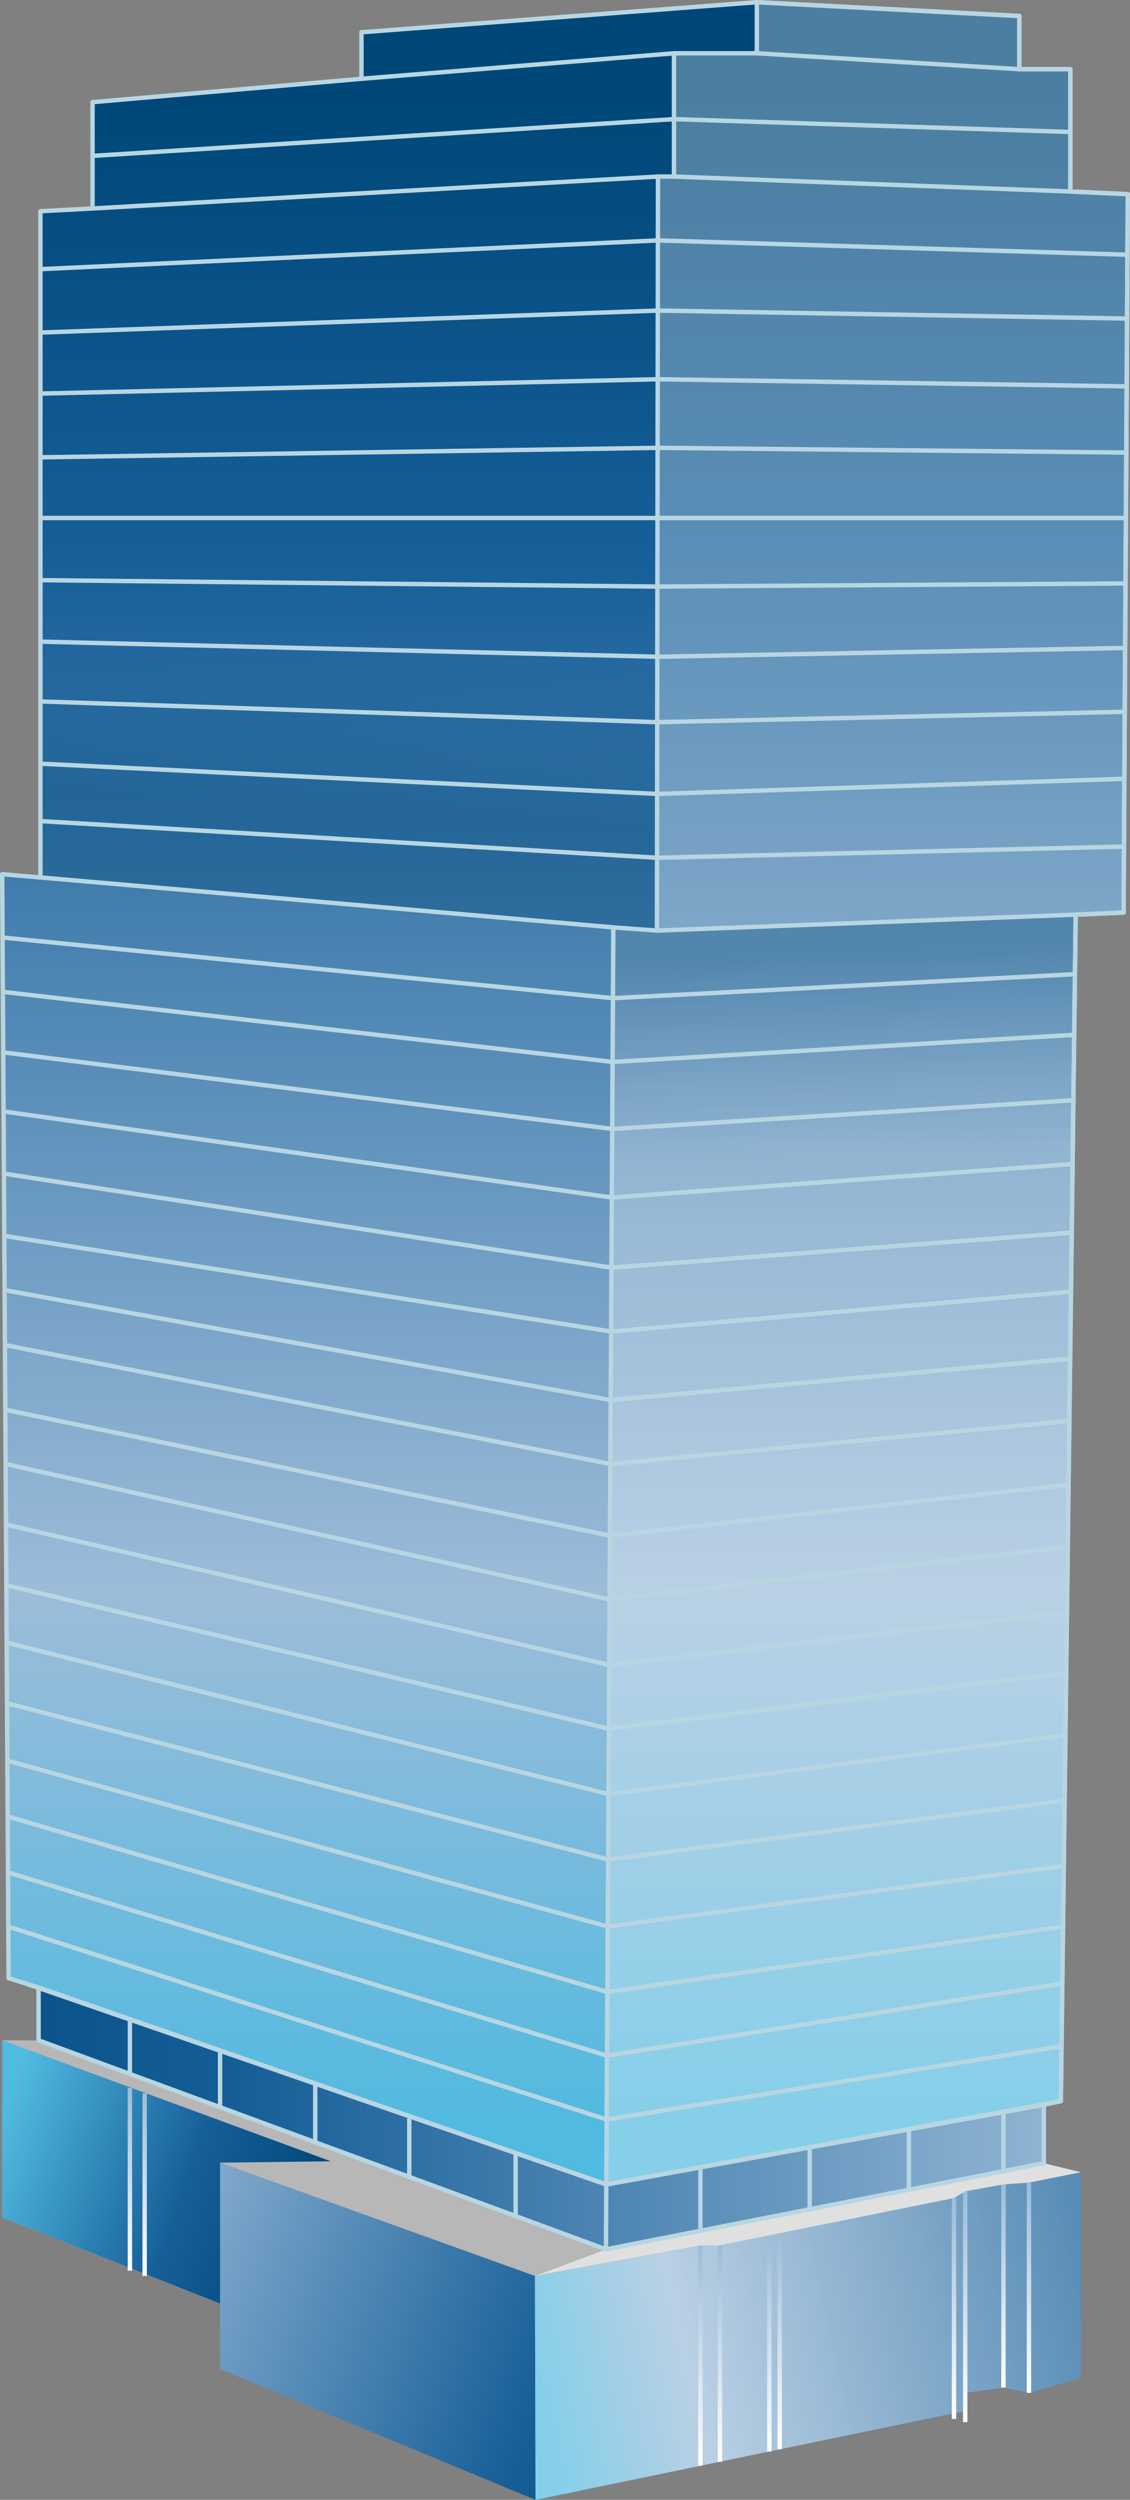 <?xml version="1.0" encoding="UTF-8"?>
<svg xmlns="http://www.w3.org/2000/svg" width="128.58" height="284.3"
    xmlns:xlink="http://www.w3.org/1999/xlink">
    <rect width="100%" height="100%" fill="#808080" stroke="none"/>
    <defs>
        <linearGradient id="linear-gradient" x1="-17.25" y1="239.89" x2="92.15" y2="281.25"
            gradientUnits="userSpaceOnUse">
            <stop offset=".03" stop-color="#51bae0" />
            <stop offset=".26" stop-color="#9cbcd9" />
            <stop offset=".73" stop-color="#155e98" />
            <stop offset=".92" stop-color="#004779" />
        </linearGradient>
        <linearGradient id="linear-gradient-2" x1="50.15" y1="274.25" x2="149.93" y2="252.3"
            gradientUnits="userSpaceOnUse">
            <stop offset=".11" stop-color="#51bae0" />
            <stop offset=".28" stop-color="#9cbcd9" />
            <stop offset=".73" stop-color="#155e98" />
            <stop offset=".92" stop-color="#004779" />
        </linearGradient>
        <linearGradient id="linear-gradient-3" x1="109.83" y1="275.46" x2="109.83" y2="249.21"
            gradientUnits="userSpaceOnUse">
            <stop offset="0" stop-color="#fff" />
            <stop offset="1" stop-color="#9cbcd9" />
        </linearGradient>
        <linearGradient id="linear-gradient-4" x1="108.55" y1="275.1" x2="108.55" y2="249.98"
            xlink:href="#linear-gradient-3" />
        <linearGradient id="linear-gradient-5" x1="114.18" y1="271.53" x2="114.18" y2="248.43"
            xlink:href="#linear-gradient-3" />
        <linearGradient id="linear-gradient-6" x1="117.08" y1="272.13" x2="117.08" y2="248.22"
            xlink:href="#linear-gradient-3" />
        <linearGradient id="linear-gradient-7" x1="88.72" y1="278.55" x2="88.72" y2="253.98"
            xlink:href="#linear-gradient-3" />
        <linearGradient id="linear-gradient-8" x1="87.54" y1="278.8" x2="87.54" y2="254.22"
            xlink:href="#linear-gradient-3" />
        <linearGradient id="linear-gradient-9" x1="81.92" y1="279.96" x2="81.92" y2="255.36"
            xlink:href="#linear-gradient-3" />
        <linearGradient id="linear-gradient-10" x1="79.7" y1="280.42" x2="79.7" y2="255.36"
            xlink:href="#linear-gradient-3" />
        <linearGradient id="linear-gradient-11" x1="-34.2" y1="230.39" x2="41.34" y2="257.18"
            gradientUnits="userSpaceOnUse">
            <stop offset=".45" stop-color="#51bae0" />
            <stop offset=".73" stop-color="#155e98" />
            <stop offset=".92" stop-color="#004779" />
        </linearGradient>
        <linearGradient id="linear-gradient-12" x1="64.29" y1="255.2" x2="64.29" y2="-9.7"
            gradientUnits="userSpaceOnUse">
            <stop offset=".05" stop-color="#51bae0" />
            <stop offset=".28" stop-color="#9cbcd9" />
            <stop offset=".73" stop-color="#155e98" />
            <stop offset=".92" stop-color="#004779" />
        </linearGradient>
        <linearGradient id="linear-gradient-13" x1="41.6" y1="34.42" x2="37.97" y2="92.12"
            gradientUnits="userSpaceOnUse">
            <stop offset=".64" stop-color="#155e98" stop-opacity="0" />
            <stop offset="1" stop-color="#004779" />
        </linearGradient>
        <linearGradient id="linear-gradient-14" x1="95.56" y1="172.91" x2="92.84" y2="108.51"
            xlink:href="#linear-gradient-13" />
        <linearGradient id="linear-gradient-15" x1="181.55" y1="240.92" x2="-24.25" y2="240.92"
            gradientUnits="userSpaceOnUse">
            <stop offset="0" stop-color="#51bae0" />
            <stop offset=".26" stop-color="#9cbcd9" />
            <stop offset=".75" stop-color="#155e98" />
            <stop offset="1" stop-color="#004779" />
        </linearGradient>
        <linearGradient id="linear-gradient-16" x1="14.78" y1="232.77" x2="14.78" y2="232.77"
            xlink:href="#linear-gradient-15" />
        <linearGradient id="linear-gradient-17" x1="25.04" y1="236.44" x2="25.04" y2="236.44"
            xlink:href="#linear-gradient-15" />
        <linearGradient id="linear-gradient-18" x1="35.87" y1="240.29" x2="35.87" y2="240.29"
            xlink:href="#linear-gradient-15" />
        <linearGradient id="linear-gradient-19" x1="46.57" y1="244.38" x2="46.57" y2="244.38"
            xlink:href="#linear-gradient-15" />
        <linearGradient id="linear-gradient-20" x1="58.67" y1="248.44" x2="58.67" y2="248.44"
            xlink:href="#linear-gradient-15" />
        <linearGradient id="linear-gradient-21" x1="69.01" y1="252.12" x2="68.94" y2="252.12"
            xlink:href="#linear-gradient-15" />
        <linearGradient id="linear-gradient-22" x1="79.7" y1="250.08" x2="79.7" y2="250.08"
            xlink:href="#linear-gradient-15" />
        <linearGradient id="linear-gradient-23" x1="92.13" y1="247.73" x2="92.13" y2="247.73"
            xlink:href="#linear-gradient-15" />
        <linearGradient id="linear-gradient-24" x1="103.42" y1="245.44" x2="103.42" y2="245.44"
            xlink:href="#linear-gradient-15" />
        <linearGradient id="linear-gradient-25" x1="114.18" y1="243.63" x2="114.18" y2="243.63"
            xlink:href="#linear-gradient-15" />
        <linearGradient id="linear-gradient-26" x1="14.78" y1="258.23" x2="14.78" y2="237.45"
            xlink:href="#linear-gradient-3" />
        <linearGradient id="linear-gradient-27" x1="16.46" y1="258.83" x2="16.46" y2="238.05"
            xlink:href="#linear-gradient-3" />
    </defs>
    <g fill="none" isolation="isolate">
        <g id="_16_York">
            <g id="building_base">
                <polygon
                    points="60.94 284.3 25.04 269.44 25.04 261.97 .25 252.18 .25 232.04 37.62 245.79 25.04 245.95 60.87 258.83 60.94 284.3"
                    fill="url(#linear-gradient)" />
                <polygon
                    points="60.94 284.3 109.83 274.19 109.83 272.13 114.18 271.53 117.08 272.13 123.01 270.44 123.01 247.04 117.08 248.22 114.18 248.43 109.83 249.21 108.55 249.98 88.72 253.98 87.54 254.22 81.92 255.36 79.7 255.36 60.87 258.83 60.94 284.3"
                    fill="url(#linear-gradient-2)" />
                <polygon
                    points="60.94 284.3 109.83 274.19 109.83 272.13 114.18 271.53 117.08 272.13 123.01 270.44 123.01 247.04 117.08 248.22 114.18 248.43 109.83 249.21 108.55 249.98 88.72 253.98 87.54 254.22 81.92 255.36 79.7 255.36 60.87 258.83 60.94 284.3"
                    fill="#fff" opacity=".3" />
                <line x1="109.83" y1="275.46" x2="109.83" y2="249.21" fill="#b8d6e2"
                    stroke="url(#linear-gradient-3)" stroke-linejoin="round" stroke-width=".5" />
                <line x1="108.55" y1="275.1" x2="108.55" y2="249.98" fill="#b8d6e2"
                    stroke="url(#linear-gradient-4)" stroke-linejoin="round" stroke-width=".5" />
                <line x1="114.18" y1="271.53" x2="114.18" y2="248.43" fill="#b8d6e2"
                    stroke="url(#linear-gradient-5)" stroke-linejoin="round" stroke-width=".5" />
                <line x1="117.08" y1="272.13" x2="117.08" y2="248.22" fill="#b8d6e2"
                    stroke="url(#linear-gradient-6)" stroke-linejoin="round" stroke-width=".5" />
                <line x1="88.72" y1="253.98" x2="88.72" y2="278.55" fill="#b8d6e2"
                    stroke="url(#linear-gradient-7)" stroke-linejoin="round" stroke-width=".5" />
                <line x1="87.54" y1="254.22" x2="87.54" y2="278.8" fill="#b8d6e2"
                    stroke="url(#linear-gradient-8)" stroke-linejoin="round" stroke-width=".5" />
                <line x1="81.92" y1="255.36" x2="81.92" y2="279.96" fill="#b8d6e2"
                    stroke="url(#linear-gradient-9)" stroke-linejoin="round" stroke-width=".5" />
                <line x1="79.7" y1="255.36" x2="79.7" y2="280.42" fill="#b8d6e2"
                    stroke="url(#linear-gradient-10)" stroke-linejoin="round" stroke-width=".5" />
                <polygon
                    points="60.87 258.83 25.04 245.95 37.62 245.79 .25 232.04 4.39 232.04 68.95 255.81 60.87 258.83"
                    fill="#b7b7b7" />
                <polygon
                    points="60.87 258.83 79.7 255.36 81.92 255.36 87.54 254.22 88.72 253.98 108.55 249.98 109.83 249.21 114.18 248.43 117.08 248.22 123.01 247.04 118.78 246.01 68.95 255.81 60.87 258.83"
                    fill="#e0e0e0" />
                <polygon
                    points="25.04 245.95 37.62 245.79 .25 232.04 .25 252.18 25.04 261.97 25.04 245.95"
                    fill="url(#linear-gradient-11)" />
                <polyline
                    points="4.39 226.03 .98 224.97 .25 99.42 4.6 99.79 4.6 24.02 10.53 23.71 10.53 11.62 41.13 8.96 41.13 3.67 86.12 .25 115.99 1.82 115.99 7.87 121.8 7.87 121.8 21.78 128.33 22.08 127.85 103.78 122.4 104.02 120.71 238.96 118.78 239.36 68.99 248.43 2.91 225.57"
                    fill="url(#linear-gradient-12)" />
                <polygon points="4.6 99.79 74.75 105.83 74.87 20.08 10.53 23.71 4.6 24.02 4.6 99.79"
                    fill="url(#linear-gradient-13)" mix-blend-mode="multiply" opacity=".35" />
                <polygon
                    points="68.99 248.43 69.79 105.47 74.75 105.83 74.87 20.08 76.69 20.08 76.69 6.06 86.12 6.06 86.12 .25 115.99 1.82 115.99 7.87 121.8 7.87 121.8 21.78 128.33 22.08 127.85 103.78 122.4 104.02 120.71 238.96 68.99 248.43"
                    fill="#fff" opacity=".3" />
                <polygon
                    points="74.75 105.83 122.4 104.02 120.71 238.96 68.99 248.43 69.79 105.47 74.75 105.83"
                    fill="url(#linear-gradient-14)" mix-blend-mode="multiply" opacity=".35" />
                <line x1="41.13" y1="8.96" x2="76.69" y2="6.06" fill="none" stroke="#b8d6e2"
                    stroke-miterlimit="10" stroke-width=".5" />
                <line x1="86.12" y1="6.06" x2="115.99" y2="7.87" fill="none" stroke="#b8d6e2"
                    stroke-miterlimit="10" stroke-width=".5" />
                <polyline points="121.8 15.01 76.69 13.55 10.53 17.73" fill="none" stroke="#b8d6e2"
                    stroke-miterlimit="10" stroke-width=".5" />
                <line x1="10.53" y1="23.71" x2="74.87" y2="20.08" fill="none" stroke="#b8d6e2"
                    stroke-miterlimit="10" stroke-width=".5" />
                <line x1="76.69" y1="20.08" x2="121.8" y2="21.78" fill="none" stroke="#b8d6e2"
                    stroke-miterlimit="10" stroke-width=".5" />
                <polyline points="4.6 30.61 74.87 27.34 128.29 28.97" fill="none" stroke="#b8d6e2"
                    stroke-miterlimit="10" stroke-width=".5" />
                <polyline points="128.25 36.23 74.87 35.32 4.6 37.82" fill="none" stroke="#b8d6e2"
                    stroke-miterlimit="10" stroke-width=".5" />
                <polyline points="4.6 44.76 74.84 43.13 128.2 43.94" fill="none" stroke="#b8d6e2"
                    stroke-miterlimit="10" stroke-width=".5" />
                <polyline points="4.6 52.01 74.83 50.93 128.16 51.47" fill="none" stroke="#b8d6e2"
                    stroke-miterlimit="10" stroke-width=".5" />
                <polyline points="4.6 58.91 74.82 58.91 128.11 58.91" fill="none" stroke="#b8d6e2"
                    stroke-miterlimit="10" stroke-width=".5" />
                <polyline points="4.6 65.98 74.81 66.71 128.07 66.35" fill="none" stroke="#b8d6e2"
                    stroke-miterlimit="10" stroke-width=".5" />
                <polyline points="4.6 72.97 74.8 74.69 128.03 73.69" fill="none" stroke="#b8d6e2"
                    stroke-miterlimit="10" stroke-width=".5" />
                <polyline points="4.6 79.77 74.78 82.13 127.98 80.95" fill="none" stroke="#b8d6e2"
                    stroke-miterlimit="10" stroke-width=".5" />
                <polyline points="4.6 86.85 74.77 90.29 127.94 88.57" fill="none" stroke="#b8d6e2"
                    stroke-miterlimit="10" stroke-width=".5" />
                <polyline points="127.89 96.28 74.76 97.55 4.6 93.38" fill="none" stroke="#b8d6e2"
                    stroke-miterlimit="10" stroke-width=".5" />
                <line x1="4.6" y1="99.79" x2="69.79" y2="105.47" fill="none" stroke="#b8d6e2"
                    stroke-miterlimit="10" stroke-width=".5" />
                <line x1="74.75" y1="105.83" x2="122.4" y2="104.02" fill="none" stroke="#b8d6e2"
                    stroke-miterlimit="10" stroke-width=".5" />
                <polyline points=".29 106.62 69.75 113.52 122.32 110.79" fill="none"
                    stroke="#b8d6e2" stroke-miterlimit="10" stroke-width=".5" />
                <polyline points=".25 112.79 69.71 120.77 122.23 117.69" fill="none"
                    stroke="#b8d6e2" stroke-miterlimit="10" stroke-width=".5" />
                <polyline points=".37 119.68 69.67 128.39 122.14 125.13" fill="none"
                    stroke="#b8d6e2" stroke-miterlimit="10" stroke-width=".5" />
                <polyline points=".41 126.4 69.62 136.19 122.05 132.38" fill="none" stroke="#b8d6e2"
                    stroke-miterlimit="10" stroke-width=".5" />
                <polyline points=".45 133.47 69.58 144.17 121.95 140.18" fill="none"
                    stroke="#b8d6e2" stroke-miterlimit="10" stroke-width=".5" />
                <polyline points=".49 140.55 69.54 151.43 121.87 146.9" fill="none" stroke="#b8d6e2"
                    stroke-miterlimit="10" stroke-width=".5" />
                <polyline points=".52 146.72 69.49 159.23 121.77 154.52" fill="none"
                    stroke="#b8d6e2" stroke-miterlimit="10" stroke-width=".5" />
                <polyline points=".56 152.97 69.45 166.49 121.68 161.59" fill="none"
                    stroke="#b8d6e2" stroke-miterlimit="10" stroke-width=".5" />
                <polyline points=".6 160.32 69.41 174.65 121.59 168.85" fill="none" stroke="#b8d6e2"
                    stroke-miterlimit="10" stroke-width=".5" />
                <polyline points=".64 166.49 69.37 181.91 121.5 175.93" fill="none" stroke="#b8d6e2"
                    stroke-miterlimit="10" stroke-width=".5" />
                <polyline points=".68 173.38 69.33 189.35 121.41 183.36" fill="none"
                    stroke="#b8d6e2" stroke-miterlimit="10" stroke-width=".5" />
                <polyline points=".72 180.28 69.29 196.6 121.32 190.25" fill="none" stroke="#b8d6e2"
                    stroke-miterlimit="10" stroke-width=".5" />
                <polyline points=".76 186.81 69.25 204.04 121.23 197.34" fill="none"
                    stroke="#b8d6e2" stroke-miterlimit="10" stroke-width=".5" />
                <polyline points=".79 193.7 69.2 211.48 121.14 204.77" fill="none" stroke="#b8d6e2"
                    stroke-linejoin="round" stroke-width=".5" />
                <polyline points=".83 200.23 69.16 219.1 121.05 212.21" fill="none" stroke="#b8d6e2"
                    stroke-linejoin="round" stroke-width=".5" />
                <polyline points=".87 206.58 69.12 226.54 120.96 219.1" fill="none" stroke="#b8d6e2"
                    stroke-linejoin="round" stroke-width=".5" />
                <polyline points=".91 212.94 69.08 233.79 120.88 225.57" fill="none"
                    stroke="#b8d6e2" stroke-linejoin="round" stroke-width=".5" />
                <polyline points="120.79 232.71 69.04 241.05 .94 219.1" fill="none" stroke="#b8d6e2"
                    stroke-linejoin="round" stroke-width=".5" />
                <polygon
                    points="118.78 239.36 118.78 246.01 68.95 255.81 4.39 232.04 4.39 226.03 68.99 248.43 118.78 239.36"
                    fill="url(#linear-gradient-15)" stroke="#b8d6e2" stroke-linejoin="round"
                    stroke-width=".5" />
                <line x1="14.78" y1="235.87" x2="14.78" y2="229.68" fill="url(#linear-gradient-16)"
                    stroke="#b8d6e2" stroke-linejoin="round" stroke-width=".5" />
                <line x1="25.04" y1="239.64" x2="25.04" y2="233.23" fill="url(#linear-gradient-17)"
                    stroke="#b8d6e2" stroke-linejoin="round" stroke-width=".5" />
                <line x1="35.87" y1="243.63" x2="35.87" y2="236.94" fill="url(#linear-gradient-18)"
                    stroke="#b8d6e2" stroke-linejoin="round" stroke-width=".5" />
                <line x1="46.57" y1="247.84" x2="46.57" y2="240.92" fill="url(#linear-gradient-19)"
                    stroke="#b8d6e2" stroke-linejoin="round" stroke-width=".5" />
                <line x1="58.67" y1="252.02" x2="58.67" y2="244.86" fill="url(#linear-gradient-20)"
                    stroke="#b8d6e2" stroke-linejoin="round" stroke-width=".5" />
                <line x1="68.99" y1="248.43" x2="68.95" y2="255.81" fill="url(#linear-gradient-21)"
                    stroke="#b8d6e2" stroke-linejoin="round" stroke-width=".5" />
                <line x1="79.7" y1="253.69" x2="79.7" y2="246.48" fill="url(#linear-gradient-22)"
                    stroke="#b8d6e2" stroke-linejoin="round" stroke-width=".5" />
                <line x1="92.13" y1="251.25" x2="92.13" y2="244.21" fill="url(#linear-gradient-23)"
                    stroke="#b8d6e2" stroke-linejoin="round" stroke-width=".5" />
                <line x1="103.42" y1="248.87" x2="103.42" y2="242" fill="url(#linear-gradient-24)"
                    stroke="#b8d6e2" stroke-linejoin="round" stroke-width=".5" />
                <line x1="114.18" y1="240.38" x2="114.18" y2="246.88"
                    fill="url(#linear-gradient-25)" stroke="#b8d6e2" stroke-linejoin="round"
                    stroke-width=".5" />
                <polyline
                    points="4.39 226.03 .98 224.97 .25 99.42 4.6 99.79 4.6 24.02 10.53 23.71 10.53 11.62 41.13 8.96 41.13 3.67 86.12 .25 115.99 1.82 115.99 7.87 121.8 7.87 121.8 21.78 128.33 22.08 127.85 103.78 122.4 104.02 120.71 238.96 118.78 239.36 68.99 248.43 2.91 225.57"
                    fill="none" stroke="#b8d6e2" stroke-linejoin="round" stroke-width=".5" />
                <polygon
                    points="68.99 248.43 69.79 105.47 74.75 105.83 74.87 20.08 76.69 20.08 76.69 6.06 86.12 6.06 86.12 .25 115.99 1.82 115.99 7.87 121.8 7.87 121.8 21.78 128.33 22.08 127.85 103.78 122.4 104.02 120.71 238.96 68.99 248.43"
                    fill="none" stroke="#b8d6e2" stroke-linejoin="round" stroke-width=".5" />
                <line x1="14.78" y1="237.45" x2="14.78" y2="258.23" fill="#b8d6e2"
                    stroke="url(#linear-gradient-26)" stroke-linejoin="round" stroke-width=".5" />
                <line x1="16.46" y1="238.05" x2="16.46" y2="258.83" fill="#b8d6e2"
                    stroke="url(#linear-gradient-27)" stroke-linejoin="round" stroke-width=".5" />
            </g>
            <g class="floors">
                <path id="Floor_1"
                    d="m117.08,248.22l-2.9.21-4.35.78-1.28.77-19.83,4-1.19.24-5.61,1.14h-2.23s-9.34,1.75-18.83,3.48l-35.82-12.88,12.58-.16L.25,232.04v20.14l24.79,9.8v7.47l35.9,14.86,48.89-10.11v-2.06l4.35-.6,2.9.6,5.93-1.69v-23.4l-5.93,1.18Z"
                    fill="#fc8006" fill-opacity="0" />
                <path id="Floor_2"
                    d="m118.78,239.36v6.65l-49.83,9.8L4.39,232.04s0-3.08,0-6.01l64.59,22.4,49.79-9.07Z"
                    fill="#fc8006" fill-opacity="0" />
                <path id="Floor_3"
                    d="m.94,219.1s.06,3.4.03,5.87l68.01,23.46,51.72-9.46.08-6.25-51.75,8.34L.94,219.1Z"
                    fill="#fc8006" fill-opacity="0" />
                <path id="Floor_4"
                    d="m.91,212.94l.04,6.16,68.1,21.95,51.75-8.34.09-7.14-51.8,8.22L.91,212.94Z"
                    fill="#fc8006" fill-opacity="0" />
                <path id="Floor_5"
                    d="m.87,206.58l.04,6.35,68.17,20.86,51.8-8.22.08-6.47-51.84,7.44L.87,206.58Z"
                    fill="#fc8006" fill-opacity="0" />
                <path id="Floor_6"
                    d="m.83,200.23l.04,6.35,68.25,19.95,51.84-7.44.09-6.89-51.88,6.89L.83,200.23Z"
                    fill="#fc8006" fill-opacity="0" />
                <path id="Floor_7"
                    d="m.79,193.7l.04,6.53,68.33,18.87,51.88-6.89.09-7.44-51.94,6.71L.79,193.7Z"
                    fill="#fc8006" fill-opacity="0" />
                <path id="Floor_8"
                    d="m.76,186.81l.04,6.89,68.41,17.78,51.94-6.71.09-7.43-51.99,6.71L.76,186.81Z"
                    fill="#fc8006" fill-opacity="0" />
                <path id="Floor_9"
                    d="m.72,180.28l.04,6.53,68.49,17.23,51.99-6.71.09-7.08-52.03,6.35L.72,180.28Z"
                    fill="#fc8006" fill-opacity="0" />
                <path id="Floor_10"
                    d="m.68,173.38l.04,6.89,68.57,16.33,52.03-6.35.09-6.89-52.08,5.99L.68,173.38Z"
                    fill="#fc8006" fill-opacity="0" />
                <path id="Floor_11"
                    d="m.64,166.49l.04,6.89,68.65,15.96,52.08-5.99.09-7.43-52.13,5.98L.64,166.49Z"
                    fill="#fc8006" fill-opacity="0" />
                <path id="Floor_12"
                    d="m.6,160.32l.04,6.17,68.73,15.42,52.13-5.98.09-7.08-52.18,5.8L.6,160.32Z"
                    fill="#fc8006" fill-opacity="0" />
                <path id="Floor_13"
                    d="m.56,152.97s.03,5.36.04,7.35l68.81,14.33,52.18-5.8.09-7.26-52.23,4.9L.56,152.97Z"
                    fill="#fc8006" fill-opacity="0" />
                <path id="Floor_14"
                    d="m.52,146.72l.04,6.26,68.89,13.52,52.23-4.9.09-7.07-52.28,4.71L.52,146.72Z"
                    fill="#fc8006" fill-opacity="0" />
                <path id="Floor_15"
                    d="m.49,140.55l.04,6.17,68.97,12.52,52.28-4.71.1-7.62-52.33,4.53L.49,140.55Z"
                    fill="#fc8006" fill-opacity="0" />
                <path id="Floor_16"
                    d="m.45,133.47s.03,4.45.04,7.08l69.05,10.88,52.33-4.53.08-6.72-52.37,3.99L.45,133.47Z"
                    fill="#fc8006" fill-opacity="0" />
                <path id="Floor_17"
                    d="m.41,126.4l.04,7.08,69.13,10.7,52.37-3.99s.13-10.06.1-7.8l-52.43,3.81L.41,126.4Z"
                    fill="#fc8006" fill-opacity="0" />
                <path id="Floor_18"
                    d="m.37,119.68l.04,6.71,69.22,9.8,52.43-3.81s.13-10.24.09-7.26l-52.47,3.26L.37,119.68Z"
                    fill="#fc8006" fill-opacity="0" />
                <path id="Floor_19"
                    d="m.25,112.79l.12,6.9,69.3,8.71,52.47-3.26s.12-9.79.09-7.44l-52.52,3.08L.25,112.79Z"
                    fill="#fc8006" fill-opacity="0" />
                <path id="Floor_20"
                    d="m.29,106.62s.02,3.45-.04,6.17l69.46,7.98,52.52-3.08.09-6.9-52.57,2.72L.29,106.62Z"
                    fill="#fc8006" fill-opacity="0" />
                <path id="Floor_21"
                    d="m.25,99.42l.04,7.2,69.46,6.89,52.57-2.72.08-6.77-47.65,1.81-4.96-.36L.25,99.42Z"
                    fill="#fc8006" fill-opacity="0" />
                <path id="Floor_22"
                    d="m4.6,93.38s.03,5.02,0,6.41l65.19,5.68,4.96.36,47.65-1.81,5.44-.24.05-7.5-53.13,1.27-70.16-4.17Z"
                    fill="#fc8006" fill-opacity="0" />
                <path id="Floor_23"
                    d="m4.6,86.85v6.53s68.33,4.22,70.16,4.17l53.13-1.27.05-7.71-53.16,1.72-70.17-3.45Z"
                    fill="#fc8006" fill-opacity="0" />
                <path id="Floor_24"
                    d="m4.6,79.77v7.08s67.26,3.27,70.17,3.45l53.16-1.72.04-7.62-53.2,1.18-70.18-2.36Z"
                    fill="#fc8006" fill-opacity="0" />
                <path id="Floor_25"
                    d="m4.6,72.97v6.8s68.37,2.4,70.18,2.36l53.2-1.18.04-7.26-53.23,1-70.19-1.72Z"
                    fill="#fc8006" fill-opacity="0" />
                <path id="Floor_26"
                    d="m4.6,65.98v6.98s68.67,1.75,70.19,1.72l53.23-1,.05-7.35-53.26.36-70.2-.73Z"
                    fill="#fc8006" fill-opacity="0" />
                <path id="Floor_27" d="m4.6,58.91v7.08s66.06.75,70.2.73l53.26-.36.04-7.44H4.6Z"
                    fill="#fc8006" fill-opacity="0" />
                <path id="Floor_28" d="m4.6,52.01v6.89h123.51l.04-7.44-53.33-.54-70.23,1.09Z"
                    fill="#fc8006" fill-opacity="0" />
                <path id="Floor_29"
                    d="m4.6,44.76v7.26s67.55-1.12,70.23-1.09l53.33.54.04-7.53-53.36-.82-70.24,1.63Z"
                    fill="#fc8006" fill-opacity="0" />
                <path id="Floor_30"
                    d="m4.6,37.82v6.94s67.58-1.67,70.24-1.63l53.36.82.05-7.71-53.37-.91-70.27,2.49Z"
                    fill="#fc8006" fill-opacity="0" />
                <path id="Floor_31"
                    d="m4.6,30.61l70.27-3.27,53.42,1.63s-.03,5.44-.04,7.26l-53.37-.91-70.27,2.49v-7.21Z"
                    fill="#fc8006" fill-opacity="0" />
                <path id="Floor_32"
                    d="m4.6,24.02l5.93-.3s62.53-3.63,64.34-3.63,53.46,2,53.46,2l-.04,6.89-53.42-1.63L4.6,30.61v-6.59Z"
                    fill="#fc8006" fill-opacity="0" />
                <path id="Floor_33"
                    d="m10.53,17.73v5.99l64.34-3.63h1.81s39.43,1.43,45.11,1.69v-6.77l-45.11-1.45L10.53,17.73Z"
                    fill="#fc8006" fill-opacity="0" />
            </g>
        </g>
    </g>
</svg>